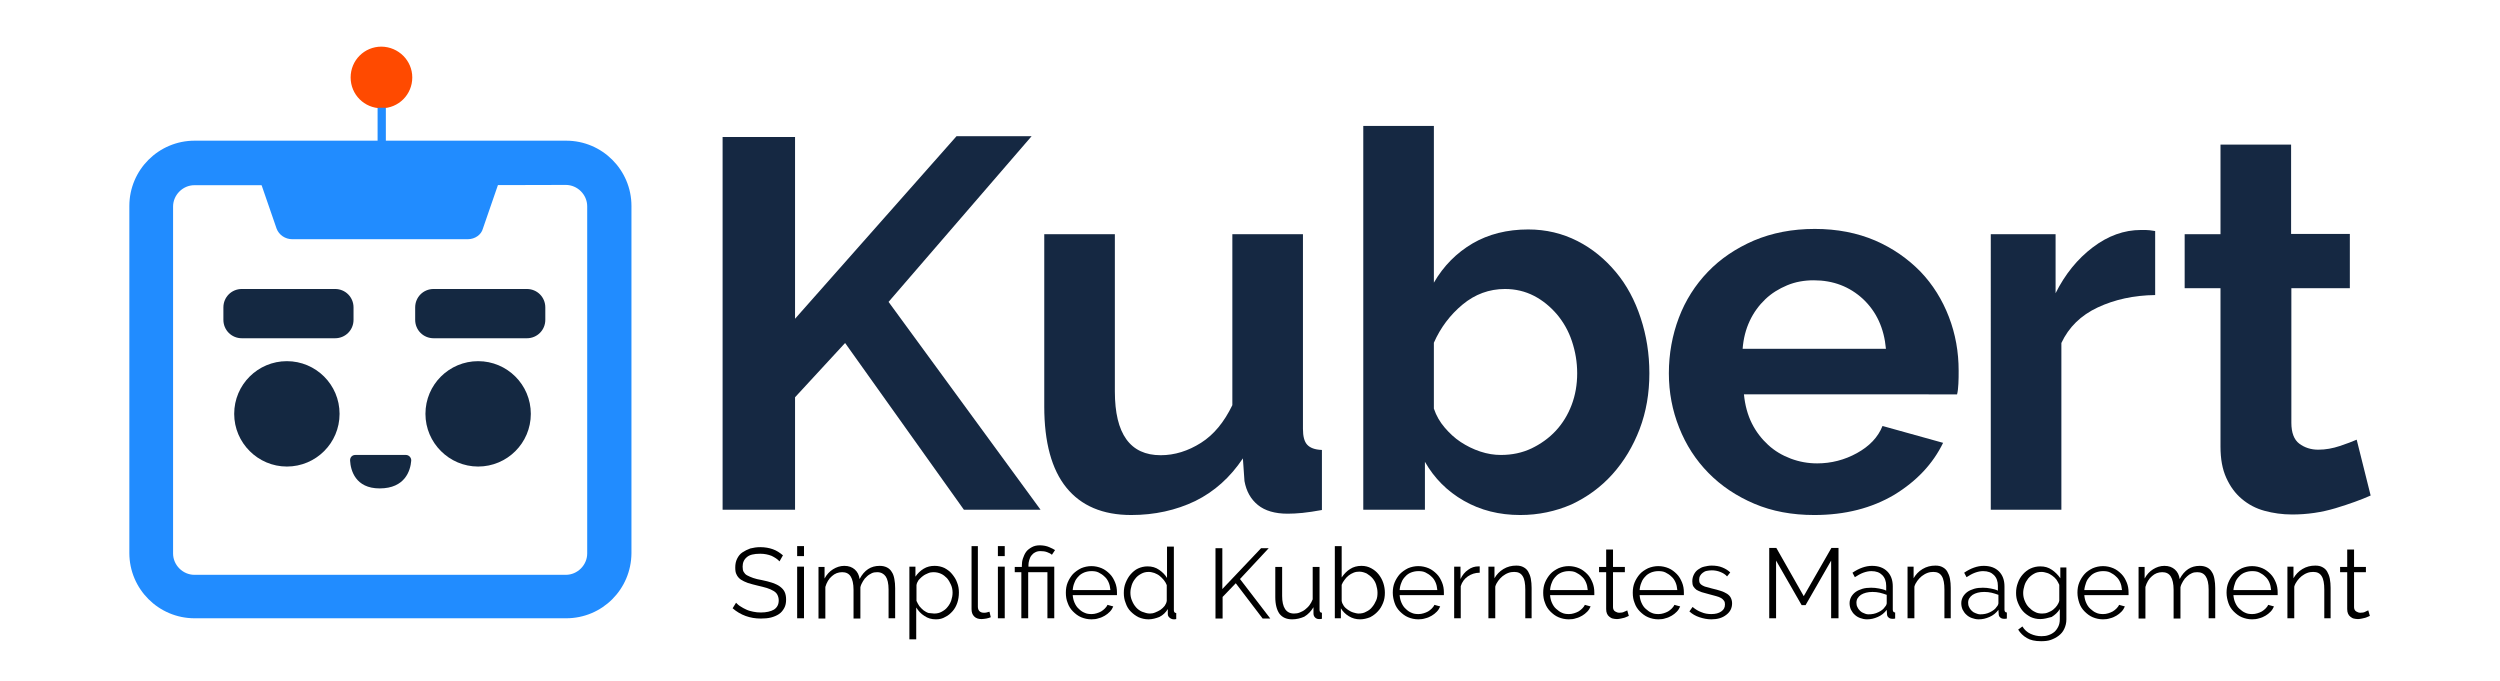 <?xml version="1.0" encoding="UTF-8" standalone="no"?> <svg xmlns="http://www.w3.org/2000/svg" xmlns:xlink="http://www.w3.org/1999/xlink" version="1.1" id="Layer_1" x="0px" y="0px" viewBox="0 0 949 258.6" style="enable-background:new 0 0 949 258.6;" xml:space="preserve" width="949" height="258.6"> <style type="text/css"> .st0{fill:#218CFF;} .st1{fill:#142841;} .st2{fill:#FF4A00;} .st3{fill:none;stroke:#218CFF;stroke-width:3.136;stroke-miterlimit:10;} .st4{fill:#152842;} </style> <g> <g> <path class="st0" d="M214.9,234.7h-141c-13.7,0-24.8-11.1-24.8-24.8V78.2c0-13.7,11.1-24.8,24.8-24.8h141 c13.7,0,24.8,11.1,24.8,24.8V210C239.6,223.7,228.6,234.7,214.9,234.7 M73.8,70.3c-4.4,0-8.1,3.7-8.1,8.1v131.7 c0,4.4,3.7,8.1,8.1,8.1h141c4.4,0,8.1-3.7,8.1-8.1V78.3c0-4.4-3.7-8.1-8.1-8.1C214.9,70.3,73.8,70.3,73.8,70.3z"></path> <path class="st0" d="M177.6,90.8h-66.7c-2.6,0-5-1.6-5.9-4l-6.7-19.4h91.7l-6.7,19.4C182.7,89.1,180.3,90.8,177.6,90.8"></path> <path class="st1" d="M128.9,157.1c0,11.1-9,20-20,20s-20-9-20-20c0-11.1,9-20,20-20S128.9,146,128.9,157.1"></path> <path class="st1" d="M201.5,157.1c0,11.1-9,20-20,20c-11,0-20-9-20-20c0-11.1,9-20,20-20C192.5,137.1,201.5,146,201.5,157.1"></path> <path class="st1" d="M134.9,172.7h19.2c1.1,0,2.1,1,2,2.2c-0.3,3.7-2.3,10.5-12,10.5c-9.2,0-11-6.9-11.2-10.5 C132.8,173.7,133.6,172.7,134.9,172.7"></path> <g> <path class="st1" d="M164.6,128.4c-3.9,0-7-3.1-7-7v-4.7c0-3.9,3.1-7,7-7H200c3.9,0,7,3.1,7,7v4.7c0,3.9-3.1,7-7,7H164.6z"></path> <path class="st1" d="M91.8,128.4c-3.9,0-7-3.1-7-7v-4.7c0-3.9,3.1-7,7-7h35.4c3.9,0,7,3.1,7,7v4.7c0,3.9-3.1,7-7,7H91.8z"></path> </g> <path class="st2" d="M156.5,29.4c0,6.5-5.2,11.7-11.7,11.7s-11.7-5.2-11.7-11.7s5.2-11.7,11.7-11.7 C151.3,17.8,156.5,23,156.5,29.4"></path> <line class="st3" x1="144.9" y1="65.2" x2="144.9" y2="40.9"></line> </g> <g> <g> <g> <path class="st4" d="M274.3,193.5V52h27.5V121l61.3-69.3h28.5l-54.3,62.9l57.7,78.9h-29.1l-45.1-63.3l-19,20.6v42.7H274.3z"></path> <path class="st4" d="M429.4,195.5c-10.8,0-19-3.5-24.6-10.4s-8.4-17.2-8.4-30.8V88.9h26.8v59.7c0,16.1,5.8,24.2,17.4,24.2 c5.3,0,10.4-1.6,15.3-4.7c4.9-3.1,8.8-7.9,11.9-14.3V88.9h26.8v73.9c0,2.8,0.5,4.8,1.6,6c1.1,1.2,2.9,1.9,5.6,2v22.8 c-2.8,0.5-5.3,0.9-7.4,1.1c-2.1,0.2-4,0.3-5.6,0.3c-4.8,0-8.6-1.1-11.3-3.3c-2.7-2.2-4.4-5.2-5.1-9.1l-0.6-8.6 c-4.8,7.2-10.8,12.6-18.1,16.2C446.4,193.7,438.3,195.5,429.4,195.5z"></path> <path class="st4" d="M577.1,195.5c-8,0-15.1-1.8-21.4-5.4c-6.3-3.6-11.2-8.5-14.8-14.8v18.2h-23.4V47.8h26.8v59.5 c3.7-6.4,8.6-11.3,14.7-14.9c6-3.5,13.1-5.3,21.1-5.3c6.8,0,13,1.5,18.7,4.4c5.7,2.9,10.5,6.9,14.6,11.8 c4.1,4.9,7.2,10.7,9.4,17.4c2.2,6.7,3.3,13.6,3.3,21c0,7.6-1.2,14.6-3.7,21.2c-2.5,6.5-5.9,12.2-10.3,17.1s-9.6,8.7-15.6,11.5 C590.5,194.1,584,195.5,577.1,195.5z M569.7,172.7c4.3,0,8.1-0.8,11.7-2.5c3.5-1.7,6.6-3.9,9.2-6.7c2.6-2.8,4.6-6.1,6-9.8 c1.4-3.7,2.1-7.7,2.1-12s-0.7-8.3-2-12.2c-1.3-3.9-3.2-7.2-5.7-10.2c-2.5-2.9-5.4-5.3-8.7-7c-3.3-1.7-7-2.6-11-2.6 c-6,0-11.4,2-16.1,5.9c-4.7,3.9-8.4,8.8-10.9,14.5v25c0.9,2.7,2.3,5.1,4.1,7.2c1.8,2.1,3.8,4,6.1,5.5c2.3,1.5,4.7,2.7,7.4,3.6 C564.6,172.3,567.2,172.7,569.7,172.7z"></path> <path class="st4" d="M688.7,195.5c-8.4,0-16-1.4-22.8-4.3c-6.8-2.9-12.6-6.8-17.4-11.7c-4.8-4.9-8.5-10.6-11.1-17.2 c-2.6-6.5-3.9-13.4-3.9-20.6c0-7.4,1.3-14.5,3.8-21.1c2.5-6.6,6.2-12.4,11-17.4c4.8-5,10.6-8.9,17.5-11.9 c6.9-2.9,14.5-4.4,23.1-4.4c8.5,0,16.1,1.5,22.9,4.4c6.7,2.9,12.4,6.9,17.2,11.8c4.7,4.9,8.3,10.7,10.8,17.2 c2.5,6.5,3.7,13.3,3.7,20.4c0,1.7,0,3.4-0.1,5s-0.2,2.9-0.5,4H662c0.4,4.1,1.4,7.8,3,11c1.6,3.2,3.7,5.9,6.2,8.2 c2.5,2.3,5.4,4,8.6,5.2c3.2,1.2,6.5,1.8,10,1.8c5.3,0,10.4-1.3,15.1-3.9c4.7-2.6,8-6,9.7-10.3l23,6.4c-3.9,8-10,14.5-18.5,19.7 C710.5,192.9,700.4,195.5,688.7,195.5z M715.9,132.4c-0.7-7.8-3.6-14.1-8.7-18.9c-5.1-4.7-11.3-7.1-18.7-7.1 c-3.6,0-7,0.6-10.1,1.9c-3.1,1.3-5.9,3-8.3,5.3c-2.4,2.3-4.4,5-5.9,8.2c-1.5,3.2-2.4,6.7-2.7,10.6 C661.6,132.4,715.9,132.4,715.9,132.4z"></path> <path class="st4" d="M818.1,112c-8.1,0.1-15.4,1.7-21.8,4.7s-11,7.5-13.8,13.5v63.3h-26.8V88.9h24.6v22.4 c3.6-7.2,8.3-13,14.1-17.4c5.8-4.4,11.9-6.6,18.3-6.6c1.5,0,2.6,0,3.3,0.1s1.4,0.2,2.1,0.3L818.1,112L818.1,112z"></path> <path class="st4" d="M899.9,188.1c-3.6,1.6-8,3.2-13.3,4.8c-5.3,1.6-10.8,2.4-16.5,2.4c-3.7,0-7.2-0.5-10.5-1.4 s-6.1-2.4-8.6-4.5c-2.5-2.1-4.4-4.7-5.9-8c-1.5-3.3-2.2-7.2-2.2-11.9v-60.1h-13.6V88.9h13.6V54.9h26.8v33.9H892v20.6h-22.2v51.1 c0,3.7,1,6.4,3,7.9c2,1.5,4.4,2.3,7.2,2.3s5.5-0.5,8.2-1.4c2.7-0.9,4.8-1.7,6.4-2.4L899.9,188.1z"></path> </g> </g> <g> <path d="M295.9,213.1c-0.8-0.9-1.8-1.5-3-2.1c-1.3-0.5-2.7-0.8-4.3-0.8c-2.4,0-4.1,0.4-5.1,1.3c-1.1,0.9-1.6,2.1-1.6,3.6 c0,0.8,0.1,1.5,0.4,2c0.3,0.5,0.7,1,1.3,1.3s1.4,0.7,2.3,1c0.9,0.3,2,0.6,3.3,0.8c1.4,0.3,2.7,0.6,3.9,1c1.1,0.4,2.1,0.8,2.9,1.4 c0.8,0.6,1.4,1.2,1.8,2c0.4,0.8,0.6,1.8,0.6,3c0,1.2-0.2,2.3-0.7,3.2c-0.5,0.9-1.1,1.7-2,2.3c-0.9,0.6-1.9,1-3,1.3 c-1.2,0.3-2.5,0.4-3.9,0.4c-4.1,0-7.7-1.3-10.7-3.9l1.3-2.1c0.5,0.5,1,1,1.7,1.4c0.7,0.5,1.4,0.8,2.2,1.2s1.7,0.6,2.6,0.8 s1.9,0.3,2.9,0.3c2.1,0,3.8-0.4,5-1.1c1.2-0.8,1.8-1.9,1.8-3.5c0-0.8-0.2-1.5-0.5-2.1c-0.3-0.6-0.8-1.1-1.5-1.5 c-0.7-0.4-1.5-0.8-2.5-1.1c-1-0.3-2.2-0.6-3.5-0.9c-1.4-0.3-2.6-0.7-3.7-1c-1.1-0.4-1.9-0.8-2.7-1.3c-0.7-0.5-1.3-1.2-1.6-1.9 c-0.4-0.7-0.5-1.6-0.5-2.7c0-1.2,0.2-2.3,0.7-3.3c0.5-1,1.1-1.8,2-2.4s1.9-1.1,3-1.5c1.2-0.3,2.4-0.5,3.8-0.5 c1.8,0,3.4,0.3,4.8,0.8c1.4,0.5,2.6,1.3,3.8,2.3L295.9,213.1z"></path> <path d="M302.6,211.1v-3.8h2.6v3.8H302.6z M302.6,234.7v-19.6h2.6v19.6H302.6z"></path> <path d="M339.9,234.7h-2.6v-10.9c0-2.3-0.4-4-1.1-5s-1.8-1.6-3.2-1.6c-0.8,0-1.5,0.1-2.1,0.4s-1.3,0.7-1.8,1.2 c-0.6,0.5-1.1,1.1-1.5,1.8s-0.8,1.4-1,2.3v11.9h-2.6v-10.9c0-2.3-0.4-4-1.1-5.1c-0.7-1.1-1.8-1.6-3.2-1.6c-1.5,0-2.8,0.5-3.9,1.5 c-1.2,1-2,2.4-2.5,4.1v12h-2.6v-19.6h2.3v4.4c0.8-1.5,1.9-2.7,3.2-3.5c1.3-0.8,2.7-1.3,4.3-1.3c1.7,0,3,0.5,4,1.4 c1,0.9,1.6,2.1,1.8,3.6c1.8-3.4,4.3-5,7.6-5c1.1,0,2,0.2,2.8,0.6c0.8,0.4,1.4,1,1.8,1.7c0.5,0.7,0.8,1.6,1,2.7 c0.2,1,0.3,2.2,0.3,3.5V234.7z"></path> <path d="M355.3,235.1c-1.7,0-3.1-0.4-4.4-1.3c-1.3-0.8-2.3-1.9-3.1-3.2v12.1h-2.6v-27.6h2.3v3.8c0.8-1.2,1.8-2.2,3.1-3 c1.3-0.8,2.7-1.1,4.2-1.1c1.4,0,2.6,0.3,3.7,0.8c1.1,0.6,2.1,1.3,2.9,2.3s1.5,2,1.9,3.2c0.5,1.2,0.7,2.5,0.7,3.8 c0,1.4-0.2,2.7-0.6,3.9c-0.4,1.2-1,2.3-1.8,3.2c-0.8,0.9-1.7,1.7-2.8,2.2C357.8,234.8,356.7,235.1,355.3,235.1z M354.6,232.9 c1.1,0,2-0.2,2.9-0.7c0.9-0.5,1.6-1,2.2-1.8c0.6-0.7,1.1-1.6,1.4-2.5c0.3-0.9,0.5-1.9,0.5-2.9c0-1.1-0.2-2.1-0.6-3 s-0.9-1.8-1.5-2.5c-0.7-0.7-1.4-1.3-2.3-1.7c-0.9-0.4-1.8-0.6-2.9-0.6c-0.7,0-1.3,0.1-2,0.4c-0.7,0.3-1.4,0.6-2,1.1 c-0.6,0.4-1.1,1-1.6,1.5c-0.4,0.6-0.7,1.2-0.8,1.9v6c0.3,0.7,0.7,1.4,1.1,2c0.5,0.6,1,1.1,1.6,1.6c0.6,0.4,1.2,0.8,1.9,1 C353.2,232.7,353.9,232.9,354.6,232.9z"></path> <path d="M368.6,207.3h2.6v23c0,0.7,0.2,1.3,0.6,1.7c0.4,0.4,1,0.6,1.7,0.6c0.3,0,0.6,0,1-0.1c0.4-0.1,0.7-0.2,1.1-0.3l0.5,2.1 c-0.5,0.2-1.1,0.4-1.7,0.5c-0.7,0.1-1.3,0.2-1.8,0.2c-1.2,0-2.1-0.3-2.8-1c-0.7-0.7-1-1.6-1-2.8V207.3z"></path> <path d="M378.8,211.1v-3.8h2.6v3.8H378.8z M378.8,234.7v-19.6h2.6v19.6H378.8z"></path> <path d="M387.9,217.2h-2.7v-2h2.7v-0.5c0-0.9,0.1-1.8,0.4-2.7c0.3-0.9,0.7-1.8,1.2-2.5s1.3-1.3,2.2-1.8c0.9-0.5,1.9-0.7,3.1-0.7 c0.7,0,1.3,0.1,1.9,0.2c0.6,0.1,1.1,0.3,1.6,0.5c0.5,0.2,0.9,0.4,1.3,0.6c0.4,0.2,0.6,0.4,0.9,0.5l-1.2,1.8c-0.4-0.4-1-0.7-1.8-1 s-1.6-0.4-2.6-0.4c-0.8,0-1.5,0.2-2,0.5c-0.6,0.3-1,0.7-1.4,1.2c-0.4,0.5-0.6,1.1-0.8,1.7c-0.2,0.7-0.3,1.3-0.3,1.9v0.6h9.8v19.6 h-2.6v-17.5h-7.3v17.5h-2.6V217.2z"></path> <path d="M414.3,235.1c-1.4,0-2.7-0.3-3.9-0.8c-1.2-0.5-2.2-1.3-3.1-2.2c-0.9-0.9-1.6-2-2-3.2c-0.5-1.2-0.7-2.5-0.7-3.9 c0-1.4,0.2-2.7,0.7-3.9c0.5-1.2,1.2-2.3,2-3.2c0.9-0.9,1.9-1.6,3.1-2.2c1.2-0.5,2.5-0.8,3.9-0.8c1.4,0,2.7,0.3,3.9,0.8 c1.2,0.5,2.2,1.3,3.1,2.2s1.5,2,2,3.2c0.5,1.2,0.7,2.5,0.7,3.8c0,0.2,0,0.4,0,0.6c0,0.2,0,0.3,0,0.4h-16.8c0.1,1.1,0.3,2,0.7,2.9 c0.4,0.9,0.9,1.7,1.6,2.3c0.7,0.7,1.4,1.2,2.2,1.5c0.8,0.4,1.7,0.5,2.7,0.5c0.6,0,1.3-0.1,1.9-0.3c0.6-0.2,1.2-0.4,1.7-0.7 s1-0.7,1.4-1.1c0.4-0.4,0.8-0.9,1-1.4l2.2,0.6c-0.3,0.7-0.7,1.4-1.3,2c-0.6,0.6-1.2,1.1-1.9,1.5c-0.7,0.4-1.5,0.8-2.4,1 C416.2,235,415.3,235.1,414.3,235.1z M421.5,223.9c-0.1-1.1-0.3-2-0.7-2.9c-0.4-0.9-0.9-1.6-1.6-2.2c-0.6-0.6-1.4-1.1-2.2-1.5 c-0.8-0.4-1.7-0.5-2.7-0.5c-1,0-1.9,0.2-2.7,0.5c-0.9,0.4-1.6,0.8-2.2,1.5c-0.6,0.6-1.2,1.4-1.5,2.3c-0.4,0.9-0.6,1.8-0.7,2.9 H421.5z"></path> <path d="M436,235.1c-1.4,0-2.6-0.3-3.8-0.8c-1.2-0.6-2.1-1.3-3-2.2s-1.5-2-1.9-3.2c-0.5-1.2-0.7-2.5-0.7-3.8 c0-1.4,0.2-2.7,0.7-3.9c0.5-1.2,1.1-2.3,1.9-3.2s1.7-1.7,2.8-2.2c1.1-0.5,2.3-0.8,3.6-0.8c1.7,0,3.1,0.4,4.4,1.3s2.3,1.9,3,3.1 v-11.9h2.6v24.1c0,0.7,0.3,1.1,0.9,1.1v2.3c-0.4,0.1-0.7,0.1-0.9,0.1c-0.6,0-1.1-0.2-1.6-0.6c-0.5-0.4-0.7-0.9-0.7-1.4v-1.9 c-0.8,1.3-1.8,2.3-3.2,3C438.8,234.7,437.4,235.1,436,235.1z M436.5,232.9c0.6,0,1.3-0.1,2-0.4c0.7-0.3,1.4-0.6,2-1 c0.6-0.4,1.2-1,1.6-1.5c0.4-0.6,0.7-1.2,0.8-1.9v-6c-0.3-0.7-0.6-1.3-1.1-1.9c-0.5-0.6-1-1.1-1.6-1.6c-0.6-0.5-1.3-0.8-2-1.1 c-0.7-0.2-1.4-0.4-2.1-0.4c-1.1,0-2,0.2-2.9,0.7s-1.6,1-2.2,1.8c-0.6,0.7-1.1,1.6-1.4,2.5c-0.3,1-0.5,1.9-0.5,2.9 c0,1.1,0.2,2.1,0.6,3c0.4,1,0.9,1.8,1.5,2.5s1.4,1.3,2.3,1.7C434.6,232.6,435.5,232.9,436.5,232.9z"></path> <path d="M461.4,234.7v-26.6h2.6v15.5l14.7-15.5h2.9l-10.9,11.7l11.5,15h-2.9l-10.2-13.4l-5,5.2v8.2H461.4z"></path> <path d="M490.5,235.1c-2.1,0-3.7-0.7-4.8-2.1c-1-1.4-1.6-3.5-1.6-6.3v-11.5h2.6v11c0,4.4,1.5,6.7,4.5,6.7c0.8,0,1.5-0.1,2.2-0.4 c0.7-0.3,1.4-0.6,2-1.1c0.6-0.5,1.2-1,1.7-1.7s0.9-1.4,1.2-2.2v-12.3h2.6v16.3c0,0.7,0.3,1.1,0.9,1.1v2.3c-0.3,0-0.5,0.1-0.7,0.1 c-0.2,0-0.3,0-0.4,0c-0.6,0-1.1-0.2-1.5-0.6s-0.6-0.9-0.6-1.6v-2.3c-0.9,1.5-2,2.7-3.5,3.6C493.7,234.7,492.2,235.1,490.5,235.1z "></path> <path d="M516.3,235.1c-1.6,0-3-0.4-4.3-1.2c-1.3-0.8-2.3-1.8-3-3v3.8h-2.3v-27.4h2.6v11.9c0.9-1.3,1.9-2.4,3.2-3.2 c1.2-0.8,2.7-1.2,4.3-1.2c1.4,0,2.6,0.3,3.7,0.9c1.1,0.6,2,1.3,2.8,2.3c0.8,1,1.4,2.1,1.8,3.3c0.4,1.2,0.6,2.5,0.6,3.7 c0,1.4-0.2,2.7-0.7,3.9c-0.5,1.2-1.1,2.3-2,3.2c-0.8,0.9-1.8,1.6-2.9,2.2C518.8,234.8,517.6,235.1,516.3,235.1z M515.7,232.9 c1.1,0,2.1-0.2,2.9-0.7c0.9-0.4,1.7-1,2.3-1.8c0.6-0.7,1.1-1.6,1.5-2.5c0.4-0.9,0.5-1.9,0.5-2.9c0-1-0.2-2-0.5-3 c-0.3-1-0.8-1.8-1.4-2.5c-0.6-0.7-1.4-1.3-2.2-1.8c-0.9-0.4-1.8-0.7-2.8-0.7c-0.8,0-1.5,0.1-2.2,0.4c-0.7,0.3-1.3,0.6-1.9,1.1 c-0.6,0.5-1.1,1-1.5,1.6c-0.5,0.6-0.8,1.2-1.1,1.9v6.1c0.1,0.7,0.4,1.3,0.8,1.9s1,1.1,1.6,1.5c0.6,0.4,1.3,0.8,2,1 C514.4,232.7,515.1,232.9,515.7,232.9z"></path> <path d="M538.4,235.1c-1.4,0-2.7-0.3-3.9-0.8c-1.2-0.5-2.2-1.3-3.1-2.2c-0.9-0.9-1.6-2-2-3.2s-0.7-2.5-0.7-3.9 c0-1.4,0.2-2.7,0.7-3.9s1.2-2.3,2-3.2c0.9-0.9,1.9-1.6,3.1-2.2c1.2-0.5,2.5-0.8,3.9-0.8c1.4,0,2.7,0.3,3.9,0.8 c1.2,0.5,2.2,1.3,3.1,2.2s1.5,2,2,3.2s0.7,2.5,0.7,3.8c0,0.2,0,0.4,0,0.6c0,0.2,0,0.3,0,0.4h-16.8c0.1,1.1,0.3,2,0.7,2.9 c0.4,0.9,0.9,1.7,1.6,2.3c0.7,0.7,1.4,1.2,2.2,1.5c0.8,0.4,1.7,0.5,2.7,0.5c0.6,0,1.3-0.1,1.9-0.3c0.6-0.2,1.2-0.4,1.7-0.7 c0.5-0.3,1-0.7,1.4-1.1s0.8-0.9,1-1.4l2.2,0.6c-0.3,0.7-0.7,1.4-1.3,2c-0.6,0.6-1.2,1.1-1.9,1.5c-0.7,0.4-1.5,0.8-2.4,1 C540.2,235,539.3,235.1,538.4,235.1z M545.6,223.9c-0.1-1.1-0.3-2-0.7-2.9s-0.9-1.6-1.6-2.2c-0.6-0.6-1.4-1.1-2.2-1.5 s-1.7-0.5-2.7-0.5s-1.9,0.2-2.7,0.5s-1.6,0.8-2.2,1.5c-0.6,0.6-1.2,1.4-1.5,2.3c-0.4,0.9-0.6,1.8-0.7,2.9H545.6z"></path> <path d="M561.7,217.4c-1.7,0-3.2,0.5-4.5,1.4c-1.3,0.9-2.2,2.1-2.7,3.7v12.2H552v-19.6h2.4v4.7c0.7-1.5,1.7-2.7,2.9-3.5 c1.2-0.9,2.5-1.3,3.9-1.3c0.2,0,0.4,0,0.5,0V217.4z"></path> <path d="M581.6,234.7H579v-10.9c0-2.3-0.3-4-1-5.1c-0.7-1.1-1.7-1.6-3.2-1.6c-0.8,0-1.5,0.1-2.3,0.4c-0.8,0.3-1.4,0.7-2.1,1.2 c-0.6,0.5-1.2,1.1-1.7,1.8c-0.5,0.7-0.9,1.4-1.1,2.2v12h-2.6v-19.6h2.3v4.4c0.8-1.4,1.9-2.6,3.4-3.5s3.1-1.3,4.9-1.3 c1.1,0,2,0.2,2.7,0.6c0.8,0.4,1.4,1,1.8,1.7s0.8,1.6,1,2.7c0.2,1.1,0.3,2.2,0.3,3.5V234.7z"></path> <path d="M595.5,235.1c-1.4,0-2.7-0.3-3.9-0.8c-1.2-0.5-2.2-1.3-3.1-2.2c-0.9-0.9-1.6-2-2-3.2c-0.5-1.2-0.7-2.5-0.7-3.9 c0-1.4,0.2-2.7,0.7-3.9c0.5-1.2,1.2-2.3,2-3.2s1.9-1.6,3.1-2.2c1.2-0.5,2.5-0.8,3.9-0.8c1.4,0,2.7,0.3,3.9,0.8 c1.2,0.5,2.2,1.3,3.1,2.2s1.5,2,2,3.2c0.5,1.2,0.7,2.5,0.7,3.8c0,0.2,0,0.4,0,0.6c0,0.2,0,0.3,0,0.4h-16.8c0.1,1.1,0.3,2,0.7,2.9 c0.4,0.9,0.9,1.7,1.6,2.3s1.4,1.2,2.2,1.5c0.8,0.4,1.7,0.5,2.7,0.5c0.6,0,1.3-0.1,1.9-0.3c0.6-0.2,1.2-0.4,1.7-0.7 c0.5-0.3,1-0.7,1.4-1.1c0.4-0.4,0.8-0.9,1-1.4l2.2,0.6c-0.3,0.7-0.7,1.4-1.3,2c-0.6,0.6-1.2,1.1-1.9,1.5c-0.7,0.4-1.5,0.8-2.4,1 C597.4,235,596.5,235.1,595.5,235.1z M602.7,223.9c-0.1-1.1-0.3-2-0.7-2.9c-0.4-0.9-0.9-1.6-1.6-2.2c-0.6-0.6-1.4-1.1-2.2-1.5 c-0.8-0.4-1.7-0.5-2.7-0.5c-1,0-1.9,0.2-2.7,0.5c-0.9,0.4-1.6,0.8-2.2,1.5c-0.6,0.6-1.2,1.4-1.5,2.3c-0.4,0.9-0.6,1.8-0.7,2.9 H602.7z"></path> <path d="M618.3,233.8c-0.2,0.1-0.4,0.2-0.7,0.3c-0.3,0.1-0.6,0.3-1,0.4s-0.8,0.2-1.3,0.3c-0.5,0.1-1,0.2-1.5,0.2 c-0.6,0-1.1-0.1-1.6-0.2s-0.9-0.4-1.3-0.7c-0.4-0.3-0.7-0.7-0.9-1.2c-0.2-0.5-0.3-1-0.3-1.7v-14h-2.7v-2h2.7v-6.6h2.6v6.6h4.5v2 h-4.5v13.3c0,0.7,0.3,1.3,0.8,1.6c0.5,0.3,1,0.5,1.6,0.5c0.7,0,1.4-0.1,1.9-0.4c0.6-0.2,0.9-0.4,1.1-0.5L618.3,233.8z"></path> <path d="M629.5,235.1c-1.4,0-2.7-0.3-3.9-0.8c-1.2-0.5-2.2-1.3-3.1-2.2c-0.9-0.9-1.6-2-2-3.2c-0.5-1.2-0.7-2.5-0.7-3.9 c0-1.4,0.2-2.7,0.7-3.9c0.5-1.2,1.2-2.3,2-3.2s1.9-1.6,3.1-2.2c1.2-0.5,2.5-0.8,3.9-0.8c1.4,0,2.7,0.3,3.9,0.8 c1.2,0.5,2.2,1.3,3.1,2.2s1.5,2,2,3.2c0.5,1.2,0.7,2.5,0.7,3.8c0,0.2,0,0.4,0,0.6c0,0.2,0,0.3,0,0.4h-16.8c0.1,1.1,0.3,2,0.7,2.9 c0.4,0.9,0.9,1.7,1.6,2.3s1.4,1.2,2.2,1.5c0.8,0.4,1.7,0.5,2.7,0.5c0.6,0,1.3-0.1,1.9-0.3c0.6-0.2,1.2-0.4,1.7-0.7 c0.5-0.3,1-0.7,1.4-1.1c0.4-0.4,0.8-0.9,1-1.4l2.2,0.6c-0.3,0.7-0.7,1.4-1.3,2c-0.6,0.6-1.2,1.1-1.9,1.5c-0.7,0.4-1.5,0.8-2.4,1 C631.4,235,630.5,235.1,629.5,235.1z M636.7,223.9c-0.1-1.1-0.3-2-0.7-2.9c-0.4-0.9-0.9-1.6-1.6-2.2c-0.6-0.6-1.4-1.1-2.2-1.5 c-0.8-0.4-1.7-0.5-2.7-0.5c-1,0-1.9,0.2-2.7,0.5c-0.9,0.4-1.6,0.8-2.2,1.5c-0.6,0.6-1.2,1.4-1.5,2.3c-0.4,0.9-0.6,1.8-0.7,2.9 H636.7z"></path> <path d="M649.6,235.1c-1.5,0-3-0.3-4.5-0.8c-1.5-0.5-2.7-1.2-3.8-2.2l1.2-1.7c1.1,0.9,2.2,1.6,3.4,2c1.1,0.5,2.4,0.7,3.7,0.7 c1.6,0,2.8-0.3,3.8-1s1.4-1.5,1.4-2.7c0-0.6-0.1-1-0.4-1.4c-0.3-0.4-0.6-0.7-1.1-1c-0.5-0.3-1.1-0.5-1.8-0.7 c-0.7-0.2-1.6-0.4-2.6-0.7c-1.1-0.3-2.1-0.6-2.9-0.8c-0.8-0.3-1.5-0.6-2-0.9c-0.5-0.4-0.9-0.8-1.2-1.3c-0.3-0.5-0.4-1.2-0.4-1.9 c0-1,0.2-1.8,0.6-2.6c0.4-0.8,0.9-1.4,1.6-1.9c0.7-0.5,1.4-0.9,2.3-1.1c0.9-0.2,1.8-0.4,2.8-0.4c1.5,0,2.9,0.2,4.1,0.7 s2.2,1.1,3,1.9l-1.2,1.5c-0.7-0.8-1.6-1.3-2.6-1.7c-1-0.4-2.1-0.6-3.2-0.6c-0.7,0-1.3,0.1-1.9,0.2s-1.1,0.4-1.5,0.7 c-0.4,0.3-0.8,0.7-1,1.1c-0.3,0.5-0.4,1-0.4,1.6c0,0.5,0.1,1,0.3,1.3c0.2,0.3,0.5,0.6,0.9,0.8s0.9,0.5,1.5,0.6 c0.6,0.2,1.4,0.4,2.2,0.6c1.3,0.3,2.4,0.6,3.3,0.9c1,0.3,1.7,0.7,2.4,1.1c0.6,0.4,1.1,0.9,1.4,1.5c0.3,0.6,0.5,1.3,0.5,2.1 c0,1.8-0.7,3.2-2.1,4.3C653.8,234.6,651.9,235.1,649.6,235.1z"></path> <path d="M695.1,234.7v-21.9l-9.7,16.9h-1.5l-9.7-16.9v21.9h-2.6v-26.7h2.7l10.4,18.3l10.5-18.3h2.7v26.7H695.1z"></path> <path d="M708.7,235.1c-0.9,0-1.8-0.2-2.6-0.5c-0.8-0.3-1.5-0.7-2.1-1.3c-0.6-0.5-1-1.2-1.4-1.9c-0.3-0.7-0.5-1.5-0.5-2.4 s0.2-1.6,0.6-2.4c0.4-0.7,1-1.4,1.7-1.9c0.7-0.5,1.6-0.9,2.6-1.2c1-0.3,2.1-0.4,3.3-0.4c1,0,2,0.1,3,0.3c1,0.2,1.9,0.4,2.7,0.8 v-1.8c0-1.7-0.5-3.1-1.5-4.1c-1-1-2.3-1.5-4.1-1.5c-1,0-2,0.2-3.1,0.6s-2.1,1-3.2,1.7l-0.9-1.7c2.5-1.7,5-2.6,7.4-2.6 c2.5,0,4.4,0.7,5.8,2.1c1.4,1.4,2.1,3.3,2.1,5.7v8.8c0,0.7,0.3,1.1,0.9,1.1v2.3c-0.4,0.1-0.8,0.1-1,0.1c-0.7,0-1.2-0.2-1.5-0.5 c-0.4-0.3-0.6-0.8-0.6-1.4l-0.1-1.5c-0.9,1.2-2,2.1-3.4,2.7S710.2,235.1,708.7,235.1z M709.3,233.2c1.3,0,2.5-0.2,3.7-0.8 c1.1-0.5,2-1.2,2.5-2c0.2-0.2,0.4-0.5,0.5-0.7c0.1-0.3,0.2-0.5,0.2-0.7v-3.2c-0.9-0.3-1.7-0.6-2.6-0.8c-0.9-0.2-1.8-0.3-2.8-0.3 c-1.8,0-3.3,0.4-4.4,1.1c-1.1,0.8-1.7,1.7-1.7,3c0,0.6,0.1,1.2,0.4,1.7c0.2,0.5,0.6,1,1,1.4c0.4,0.4,0.9,0.7,1.5,0.9 C708,233,708.6,233.2,709.3,233.2z"></path> <path d="M740.7,234.7h-2.6v-10.9c0-2.3-0.3-4-1-5.1c-0.7-1.1-1.7-1.6-3.2-1.6c-0.8,0-1.5,0.1-2.3,0.4c-0.8,0.3-1.4,0.7-2.1,1.2 c-0.6,0.5-1.2,1.1-1.7,1.8s-0.9,1.4-1.1,2.2v12h-2.6v-19.6h2.3v4.4c0.8-1.4,1.9-2.6,3.4-3.5s3.1-1.3,4.9-1.3c1.1,0,2,0.2,2.7,0.6 c0.8,0.4,1.4,1,1.8,1.7s0.8,1.6,1,2.7c0.2,1.1,0.3,2.2,0.3,3.5V234.7z"></path> <path d="M751.1,235.1c-0.9,0-1.8-0.2-2.6-0.5c-0.8-0.3-1.5-0.7-2.1-1.3c-0.6-0.5-1-1.2-1.4-1.9c-0.3-0.7-0.5-1.5-0.5-2.4 s0.2-1.6,0.6-2.4c0.4-0.7,1-1.4,1.7-1.9c0.7-0.5,1.6-0.9,2.6-1.2c1-0.3,2.1-0.4,3.3-0.4c1,0,2,0.1,3,0.3c1,0.2,1.9,0.4,2.7,0.8 v-1.8c0-1.7-0.5-3.1-1.5-4.1c-1-1-2.3-1.5-4.1-1.5c-1,0-2,0.2-3.1,0.6c-1.1,0.4-2.1,1-3.2,1.7l-0.9-1.7c2.5-1.7,5-2.6,7.4-2.6 c2.5,0,4.4,0.7,5.8,2.1c1.4,1.4,2.1,3.3,2.1,5.7v8.8c0,0.7,0.3,1.1,0.9,1.1v2.3c-0.4,0.1-0.8,0.1-1,0.1c-0.7,0-1.2-0.2-1.5-0.5 c-0.4-0.3-0.6-0.8-0.6-1.4l-0.1-1.5c-0.9,1.2-2,2.1-3.4,2.7S752.6,235.1,751.1,235.1z M751.7,233.2c1.3,0,2.5-0.2,3.7-0.8 s2-1.2,2.5-2c0.2-0.2,0.4-0.5,0.5-0.7c0.1-0.3,0.2-0.5,0.2-0.7v-3.2c-0.9-0.3-1.7-0.6-2.6-0.8c-0.9-0.2-1.8-0.3-2.8-0.3 c-1.8,0-3.3,0.4-4.4,1.1c-1.1,0.8-1.7,1.7-1.7,3c0,0.6,0.1,1.2,0.4,1.7c0.2,0.5,0.6,1,1,1.4c0.4,0.4,0.9,0.7,1.5,0.9 S751,233.2,751.7,233.2z"></path> <path d="M774.5,235c-1.4,0-2.6-0.3-3.7-0.8c-1.1-0.6-2.1-1.3-2.9-2.2c-0.8-0.9-1.4-2-1.9-3.2c-0.5-1.2-0.7-2.4-0.7-3.7 c0-1.4,0.2-2.6,0.7-3.9c0.4-1.2,1.1-2.3,1.9-3.2c0.8-0.9,1.8-1.7,2.9-2.2c1.1-0.5,2.3-0.8,3.7-0.8c1.7,0,3.1,0.4,4.4,1.3 c1.2,0.8,2.3,1.9,3.2,3.2v-4.1h2.3v19.7c0,1.4-0.3,2.5-0.8,3.6s-1.2,1.9-2.1,2.6c-0.9,0.7-1.9,1.2-3,1.6s-2.4,0.5-3.7,0.5 c-2.3,0-4.1-0.4-5.4-1.2c-1.4-0.8-2.5-1.9-3.3-3.2l1.6-1.2c0.8,1.3,1.8,2.2,3.1,2.8c1.3,0.6,2.7,0.9,4.1,0.9c1,0,1.9-0.1,2.7-0.4 c0.9-0.3,1.6-0.7,2.2-1.2s1.1-1.2,1.5-2s0.6-1.7,0.6-2.8v-3.9c-0.8,1.3-1.8,2.2-3.1,3C777.3,234.6,775.9,235,774.5,235z M775.2,232.9c0.8,0,1.5-0.1,2.2-0.4c0.7-0.3,1.4-0.6,2-1.1c0.6-0.5,1.1-1,1.5-1.6c0.4-0.6,0.7-1.2,0.8-1.8v-6 c-0.3-0.7-0.7-1.4-1.1-2c-0.5-0.6-1-1.1-1.6-1.5c-0.6-0.4-1.2-0.8-1.9-1c-0.7-0.2-1.4-0.4-2.1-0.4c-1.1,0-2.1,0.2-2.9,0.7 c-0.9,0.5-1.6,1.1-2.2,1.8c-0.6,0.8-1.1,1.6-1.4,2.6c-0.3,1-0.5,1.9-0.5,2.9c0,1.1,0.2,2.1,0.6,3c0.4,1,0.9,1.8,1.6,2.5 s1.4,1.3,2.3,1.7C773.2,232.7,774.1,232.9,775.2,232.9z"></path> <path d="M798.3,235.1c-1.4,0-2.7-0.3-3.9-0.8c-1.2-0.5-2.2-1.3-3.1-2.2c-0.9-0.9-1.6-2-2-3.2s-0.7-2.5-0.7-3.9 c0-1.4,0.2-2.7,0.7-3.9s1.2-2.3,2-3.2s1.9-1.6,3.1-2.2c1.2-0.5,2.5-0.8,3.9-0.8c1.4,0,2.7,0.3,3.9,0.8c1.2,0.5,2.2,1.3,3.1,2.2 c0.9,0.9,1.5,2,2,3.2c0.5,1.2,0.7,2.5,0.7,3.8c0,0.2,0,0.4,0,0.6c0,0.2,0,0.3,0,0.4h-16.8c0.1,1.1,0.3,2,0.7,2.9 c0.4,0.9,0.9,1.7,1.6,2.3s1.4,1.2,2.2,1.5c0.8,0.4,1.7,0.5,2.7,0.5c0.6,0,1.3-0.1,1.9-0.3c0.6-0.2,1.2-0.4,1.7-0.7s1-0.7,1.4-1.1 s0.8-0.9,1-1.4l2.2,0.6c-0.3,0.7-0.7,1.4-1.3,2c-0.6,0.6-1.2,1.1-1.9,1.5c-0.7,0.4-1.5,0.8-2.4,1 C800.1,235,799.2,235.1,798.3,235.1z M805.5,223.9c-0.1-1.1-0.3-2-0.7-2.9s-0.9-1.6-1.6-2.2c-0.6-0.6-1.4-1.1-2.2-1.5 c-0.8-0.4-1.7-0.5-2.7-0.5s-1.9,0.2-2.7,0.5s-1.6,0.8-2.2,1.5c-0.6,0.6-1.2,1.4-1.5,2.3s-0.6,1.8-0.7,2.9H805.5z"></path> <path d="M841,234.7h-2.6v-10.9c0-2.3-0.4-4-1.1-5c-0.7-1.1-1.8-1.6-3.2-1.6c-0.8,0-1.5,0.1-2.1,0.4c-0.7,0.3-1.3,0.7-1.8,1.2 c-0.6,0.5-1.1,1.1-1.5,1.8s-0.8,1.4-1,2.3v11.9h-2.6v-10.9c0-2.3-0.4-4-1.1-5.1s-1.8-1.6-3.2-1.6c-1.5,0-2.8,0.5-3.9,1.5 c-1.2,1-2,2.4-2.5,4.1v12h-2.6v-19.6h2.3v4.4c0.8-1.5,1.9-2.7,3.2-3.5c1.3-0.8,2.7-1.3,4.3-1.3c1.7,0,3,0.5,4,1.4 c1,0.9,1.6,2.1,1.8,3.6c1.8-3.4,4.3-5,7.6-5c1.1,0,2,0.2,2.8,0.6c0.8,0.4,1.4,1,1.8,1.7c0.5,0.7,0.8,1.6,1,2.7 c0.2,1,0.3,2.2,0.3,3.5V234.7z"></path> <path d="M854.9,235.1c-1.4,0-2.7-0.3-3.9-0.8c-1.2-0.5-2.2-1.3-3.1-2.2c-0.9-0.9-1.6-2-2-3.2s-0.7-2.5-0.7-3.9 c0-1.4,0.2-2.7,0.7-3.9s1.2-2.3,2-3.2s1.9-1.6,3.1-2.2c1.2-0.5,2.5-0.8,3.9-0.8c1.4,0,2.7,0.3,3.9,0.8c1.2,0.5,2.2,1.3,3.1,2.2 c0.9,0.9,1.5,2,2,3.2c0.5,1.2,0.7,2.5,0.7,3.8c0,0.2,0,0.4,0,0.6c0,0.2,0,0.3,0,0.4h-16.8c0.1,1.1,0.3,2,0.7,2.9 c0.4,0.9,0.9,1.7,1.6,2.3s1.4,1.2,2.2,1.5c0.8,0.4,1.7,0.5,2.7,0.5c0.6,0,1.3-0.1,1.9-0.3c0.6-0.2,1.2-0.4,1.7-0.7s1-0.7,1.4-1.1 s0.8-0.9,1-1.4l2.2,0.6c-0.3,0.7-0.7,1.4-1.3,2c-0.6,0.6-1.2,1.1-1.9,1.5c-0.7,0.4-1.5,0.8-2.4,1 C856.7,235,855.8,235.1,854.9,235.1z M862.1,223.9c-0.1-1.1-0.3-2-0.7-2.9s-0.9-1.6-1.6-2.2c-0.6-0.6-1.4-1.1-2.2-1.5 c-0.8-0.4-1.7-0.5-2.7-0.5s-1.9,0.2-2.7,0.5s-1.6,0.8-2.2,1.5c-0.6,0.6-1.2,1.4-1.5,2.3s-0.6,1.8-0.7,2.9H862.1z"></path> <path d="M884.9,234.7h-2.6v-10.9c0-2.3-0.3-4-1-5.1c-0.7-1.1-1.7-1.6-3.2-1.6c-0.8,0-1.5,0.1-2.3,0.4c-0.8,0.3-1.4,0.7-2.1,1.2 c-0.6,0.5-1.2,1.1-1.7,1.8s-0.9,1.4-1.1,2.2v12h-2.6v-19.6h2.3v4.4c0.8-1.4,1.9-2.6,3.4-3.5s3.1-1.3,4.9-1.3c1.1,0,2,0.2,2.7,0.6 c0.8,0.4,1.4,1,1.8,1.7s0.8,1.6,1,2.7c0.2,1.1,0.3,2.2,0.3,3.5V234.7z"></path> <path d="M899.6,233.8c-0.2,0.1-0.4,0.2-0.7,0.3c-0.3,0.1-0.6,0.3-1,0.4s-0.8,0.2-1.3,0.3c-0.5,0.1-1,0.2-1.5,0.2 c-0.6,0-1.1-0.1-1.6-0.2s-0.9-0.4-1.3-0.7c-0.4-0.3-0.7-0.7-0.9-1.2c-0.2-0.5-0.3-1-0.3-1.7v-14h-2.7v-2h2.7v-6.6h2.6v6.6h4.5v2 h-4.5v13.3c0,0.7,0.3,1.3,0.8,1.6c0.5,0.3,1,0.5,1.6,0.5c0.7,0,1.4-0.1,1.9-0.4s0.9-0.4,1.1-0.5L899.6,233.8z"></path> </g> </g> </g> </svg> 